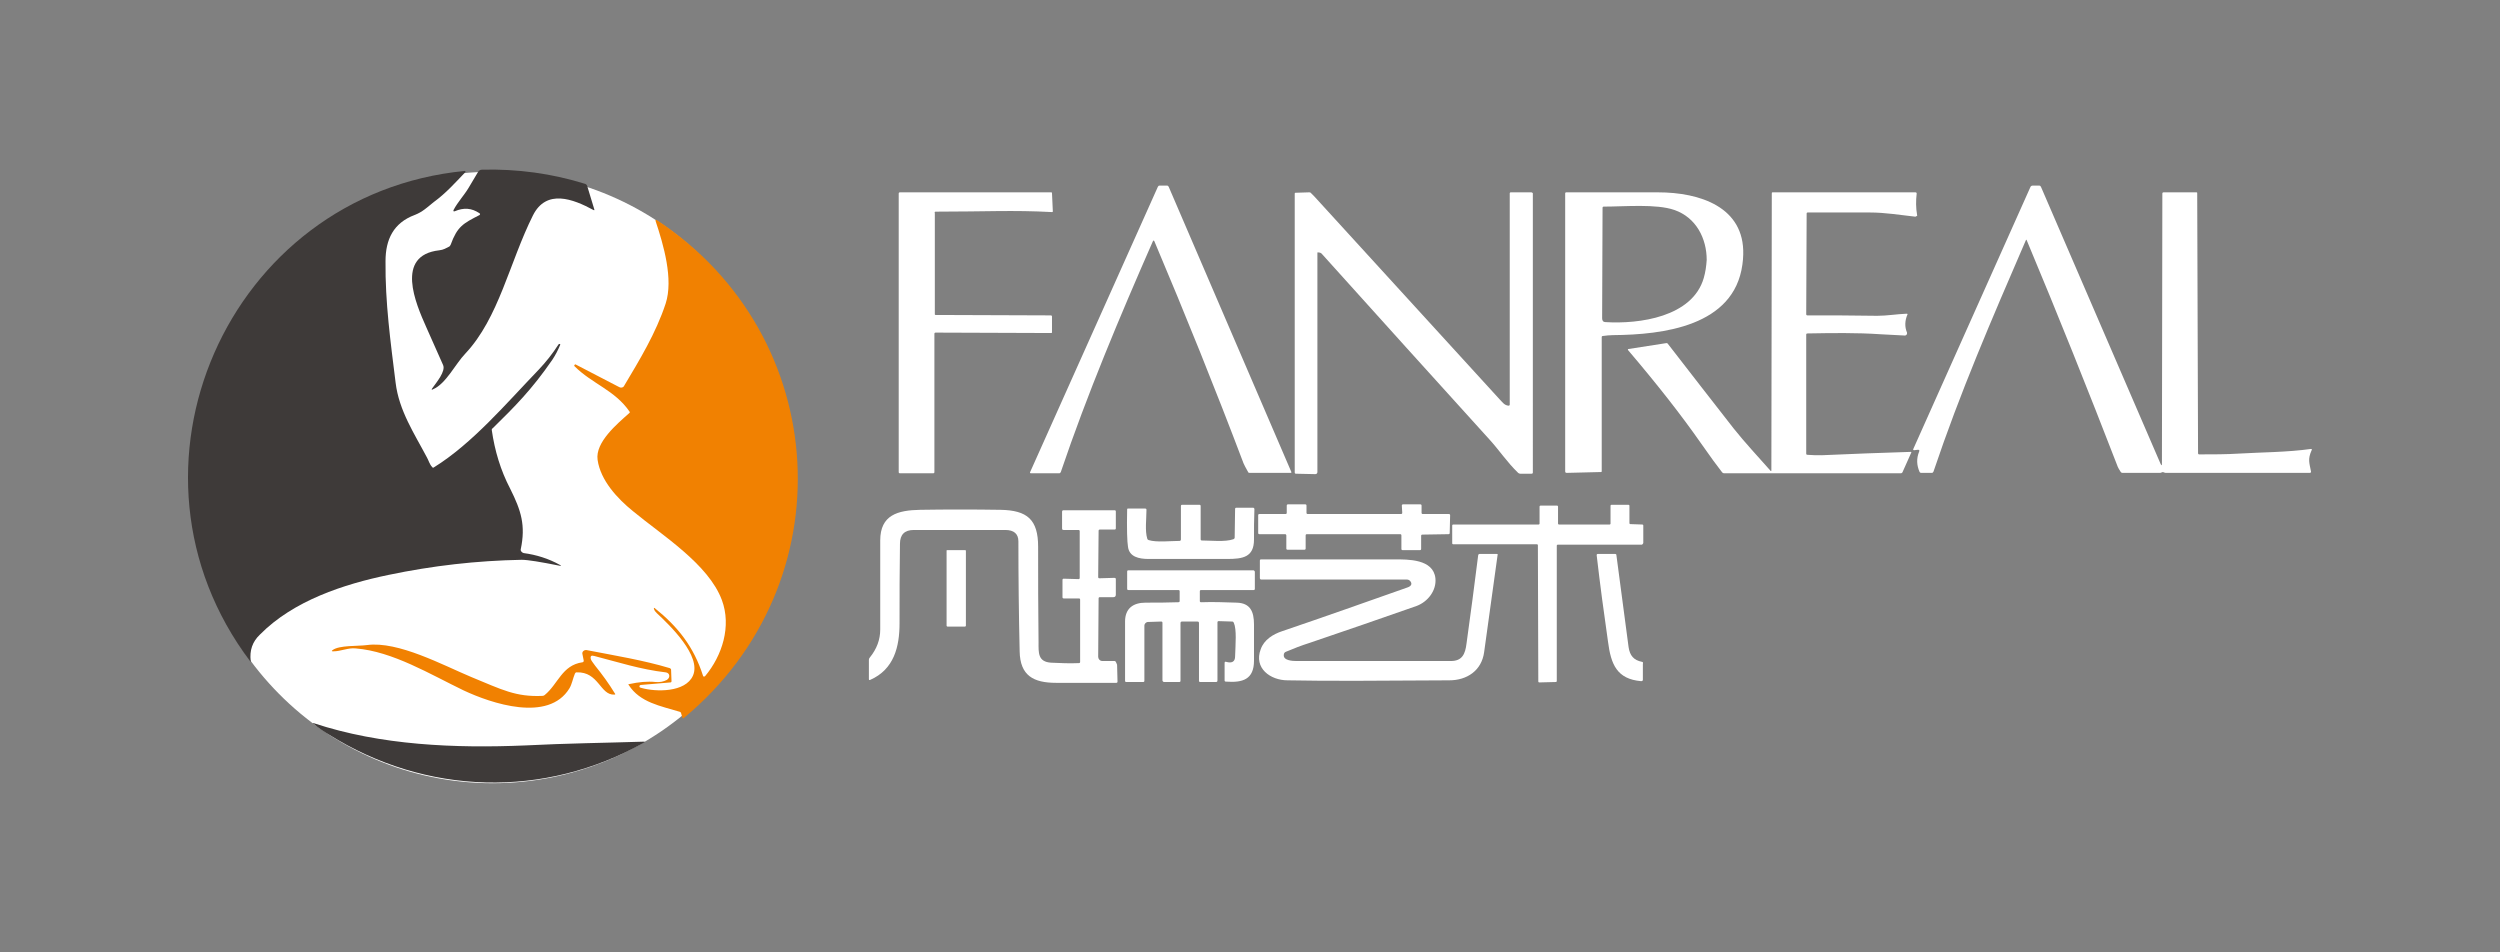 <svg xmlns="http://www.w3.org/2000/svg" xmlns:xlink="http://www.w3.org/1999/xlink" id="&#x30EC;&#x30A4;&#x30E4;&#x30FC;_1" x="0px" y="0px" viewBox="0 0 595.3 226.8" style="enable-background:new 0 0 595.3 226.8;" xml:space="preserve"><rect x="0" y="0" width="595.3" height="226.8" fill="#808080" stroke="none"/> <style type="text/css"> .st0{fill:#FFFFFF;} .st1{fill:#F18101;} .st2{fill:#3E3A39;} </style> <g> <ellipse class="st0" cx="117.3" cy="113.7" rx="72" ry="72.8"></ellipse> <path class="st0" d="M550.3,106.9c-5.6,0.8-12.1,0.8-17,1.1c-3.2,0.2-6.4,0.2-9.6,0.2c-0.2,0-0.3-0.1-0.3-0.3L523.2,46 c0-0.2-0.1-0.2-0.2-0.2h-7.8c-0.2,0-0.3,0.1-0.3,0.3l-0.1,64.3c0,0.5-0.1,0.5-0.3,0.1l-28.5-66c-0.1-0.2-0.2-0.3-0.4-0.3h-1.6 c-0.2,0-0.4,0.1-0.5,0.3l-27.9,62.4c-0.1,0.2,0,0.3,0.2,0.3l0.9-0.1c0.3,0,0.4,0.1,0.3,0.4c-0.7,1.7-0.6,3.3,0.1,4.9 c0.1,0.1,0.2,0.2,0.3,0.2l2.6,0c0.2,0,0.3-0.1,0.4-0.3c6.4-19,13.7-35.9,22-55.1c0.1-0.2,0.1-0.2,0.2,0c7.5,17.9,14.7,35.9,21.7,54 c0.1,0.2,0.3,0.6,0.7,1.2c0.1,0.1,0.2,0.2,0.4,0.2l8.8,0c0.2,0,0.4,0,0.5-0.1c0.2-0.1,0.4-0.1,0.6,0c0.2,0.1,0.3,0.1,0.5,0.1 l34.2,0c0.2,0,0.3-0.1,0.3-0.3c-0.4-2.1-0.8-2.9,0.1-5C550.6,107.1,550.5,106.9,550.3,106.9z"></path> <path class="st0" d="M222.8,50.4c11.7,0,18.5-0.4,27.7,0.1c0.2,0,0.2-0.1,0.2-0.2l-0.2-4.3c0-0.2-0.1-0.2-0.2-0.2l-36,0 c-0.2,0-0.3,0.1-0.3,0.3v66.3c0,0.2,0.1,0.3,0.3,0.3l7.9,0c0.2,0,0.3-0.1,0.3-0.3V79.5c0-0.2,0.1-0.3,0.3-0.3l27.5,0.1 c0.2,0,0.2-0.1,0.2-0.2l0-3.7c0-0.2-0.1-0.3-0.3-0.3l-27.4-0.1c-0.2,0-0.2-0.1-0.2-0.2v-24C222.5,50.5,222.6,50.4,222.8,50.4z"></path> <g> <path class="st0" d="M278.3,44.5c-0.1-0.2-0.2-0.3-0.4-0.3h-1.8c-0.2,0-0.3,0.1-0.4,0.3l-30.4,67.9c-0.1,0.2,0,0.3,0.2,0.3l6.7,0 c0.2,0,0.3-0.1,0.4-0.3c6.3-18.6,14-36.9,21.9-54.9c0.1-0.3,0.3-0.3,0.4,0c7.4,17.5,14.5,35.1,21.2,52.8c0.2,0.4,0.5,1.1,1.1,2.1 c0.1,0.2,0.2,0.2,0.4,0.2l9.8,0c0.1,0,0.1-0.1,0.1-0.2L278.3,44.5z"></path> <path class="st0" d="M364.6,45.8l-4.9,0c-0.1,0-0.2,0.1-0.2,0.2v50.3c0,0.2-0.1,0.3-0.3,0.3c-1-0.1-1.4-0.8-2.1-1.5 c-14.7-16.1-29.5-32.3-44.2-48.4c-0.3-0.3-0.5-0.5-0.8-0.8c-0.1-0.1-0.3-0.1-0.4-0.1l-3.2,0.1c-0.2,0-0.2,0.1-0.2,0.3v66.3 c0,0.2,0.1,0.3,0.3,0.3l4.6,0.1c0.3,0,0.5-0.2,0.5-0.5l0-52.2c0-0.1,0-0.1,0.1-0.1c0.4,0,0.8,0.1,1,0.4 c13.3,14.8,26.6,29.5,40,44.3c2.1,2.3,4.1,5.3,6.7,7.8c0.1,0.1,0.3,0.2,0.5,0.2h2.7c0.2,0,0.3-0.1,0.3-0.3V46 C364.9,45.9,364.8,45.8,364.6,45.8z"></path> </g> <g> <path class="st0" d="M456.5,51.2c-0.3-1.7-0.3-3.4-0.1-5.1c0-0.2-0.1-0.3-0.3-0.3l-34,0c-0.2,0-0.2,0.1-0.2,0.3l-0.1,65.9 c0,0.2-0.1,0.2-0.2,0.1c-3-3.4-6.1-6.7-8.8-10.1c-5.2-6.6-10.4-13.4-15.7-20.2c-0.1-0.1-0.2-0.1-0.3-0.1l-9,1.4 c-0.2,0-0.2,0.1-0.1,0.3c6.9,8.1,12.7,15.5,17.3,22.1c2.3,3.3,4,5.6,5.1,7c0.1,0.1,0.3,0.2,0.4,0.2l42.1,0c0.2,0,0.3-0.1,0.4-0.2 l2.1-4.7c0.1-0.1,0-0.2-0.1-0.2c-7.1,0.2-14.1,0.5-21.2,0.8c-1.2,0-2.3,0-3.4-0.1c-0.2,0-0.3-0.1-0.3-0.3l0-28.3 c0-0.2,0.1-0.3,0.3-0.3c5.8-0.1,11.7-0.2,17.5,0.2c1.9,0.1,3.8,0.2,5.7,0.3c0.3,0,0.6-0.3,0.5-0.7c-0.6-1.4-0.5-2.9,0.1-4.3 c0.1-0.1,0-0.2-0.2-0.2c-2.4,0.1-4.7,0.5-7,0.5c-5.5-0.1-11.1-0.1-16.6-0.1c-0.2,0-0.3-0.1-0.3-0.3l0.1-24c0-0.1,0.1-0.2,0.2-0.2 c5,0,9.9,0,14.9,0c3.6,0,7.2,0.6,10.8,1C456.5,51.4,456.6,51.4,456.5,51.2z"></path> <path class="st0" d="M414.9,63c0.1-0.8,0.2-1.6,0.2-2.4c0.3-11.3-10.3-14.8-20.3-14.8c-7.3,0-14.6,0-21.9,0 c-0.1,0-0.2,0.1-0.2,0.2v0v66.2v0c0,0.3,0.1,0.4,0.4,0.4l8.1-0.2c0.2,0,0.2-0.1,0.2-0.2v0c0,0,0,0,0,0l0-31.9 c0-0.2,0.1-0.3,0.3-0.3c0.8-0.1,1.6-0.2,2.4-0.2C396,79.7,412.9,77.7,414.9,63z M405.7,66.2c-2.7,9.3-15.4,11-23.4,10.5 c-0.5,0-0.8-0.3-0.8-0.9l0.1-26.3c0-0.2,0.1-0.3,0.3-0.3c5,0,12.5-0.7,16.8,0.8c5.2,1.8,7.7,6.8,7.7,11.9 C406.3,63.4,406.1,64.8,405.7,66.2z"></path> </g> <path class="st1" d="M156.4,52.4c-0.2-0.1-0.4,0-0.3,0.2c1.9,5.7,4.3,13.9,2.4,19.7c-2.3,7-6.2,13.4-9.9,19.6 c-0.2,0.4-0.7,0.5-1.1,0.3l-10.4-5.4c-0.1-0.1-0.2,0-0.3,0.1c-0.1,0.1-0.1,0.2,0,0.3c4.2,4.2,9.6,5.7,13.1,10.8 c0.1,0.1,0.1,0.3-0.1,0.4c-2.8,2.5-8.1,6.9-7.5,11.1c0.7,4.9,4.7,9.2,8.4,12.2c7,5.8,18,12.6,21.2,21.2c2.3,6.2,0.1,13.2-4,18.1 c-0.2,0.2-0.5,0.1-0.5-0.1c-2.2-6.9-6-11.7-11.5-16.1c-0.2-0.1-0.2-0.1-0.2,0.1c0.1,0.5,0.4,0.8,0.7,1.1 c3.1,2.9,10.7,10.2,8.6,14.9c-1.8,4-8.8,3.9-12.3,2.9c-0.1,0-0.2-0.1-0.3-0.1c-0.3-0.2-0.1-0.6,0.2-0.6l7-0.6 c0.2,0,0.3-0.1,0.3-0.3l-0.1-2.7c0-0.2-0.1-0.3-0.3-0.4c-6.3-1.9-13.1-3-19.8-4.3c-0.6-0.1-1.2,0.4-1,1l0.3,1.5 c0,0.2-0.1,0.4-0.3,0.4c-4.9,0.7-5.8,5.2-9,7.8c-0.1,0.1-0.3,0.2-0.5,0.2c-6.4,0.3-9.7-1.5-17-4.5c-6.7-2.8-17.4-8.6-24.8-7.6 c-2.2,0.3-6.6,0-8.2,1.2c-0.3,0.2-0.2,0.3,0.1,0.3c1.9,0,3.6-0.9,5.4-0.7c8.8,0.7,17.8,6.2,25.7,10c6.6,3.1,20.2,7.7,25.2-0.5 c0.6-1,0.8-2.3,1.3-3.5c0.1-0.2,0.2-0.3,0.4-0.3c5.3-0.2,5.6,5.5,9,5.3c0.2,0,0.3-0.1,0.1-0.3c-1.4-2.3-3-4.5-4.7-6.6 c-0.5-0.7-0.9-1.2-1-1.5c-0.2-0.8,0.1-1,0.8-0.8c5.8,1.5,11,3.2,17,3.9c1,0.1,1.2,1.2,0.3,1.8c-0.8,0.4-1.6,0.6-2.7,0.5 c-1.9-0.2-4,0-6.3,0.5c-0.2,0-0.2,0.1-0.1,0.2c2.7,4.2,7.6,5,12.2,6.4c0.2,0.1,0.3,0.2,0.3,0.4l0.3,1c0.1,0.2,0.2,0.2,0.3,0.1 C201.6,138.9,198.3,80,156.4,52.4z"></path> <g> <path class="st0" d="M306.3,127.5v3.1c0,0.2,0.1,0.3,0.3,0.3l4,0c0.2,0,0.3-0.1,0.3-0.3l0-3.1c0-0.2,0.1-0.3,0.3-0.3l22.2,0 c0.2,0,0.3,0.1,0.3,0.3v3.2c0,0.2,0.1,0.3,0.3,0.3h4.1c0.2,0,0.3-0.1,0.3-0.3v-3.1c0-0.2,0.1-0.3,0.3-0.3l6.2-0.1 c0.2,0,0.3-0.1,0.3-0.3l0.1-4.2c0-0.2-0.1-0.3-0.3-0.3h-6.2c-0.2,0-0.3-0.1-0.3-0.3v-1.7c0-0.2-0.1-0.3-0.3-0.3h-4.1 c-0.2,0-0.3,0.1-0.3,0.3l0.1,1.7c0,0.2-0.1,0.3-0.3,0.3h-22.2c-0.2,0-0.3-0.1-0.3-0.3v-1.7c0-0.2-0.1-0.3-0.3-0.3h-4.1 c-0.2,0-0.3,0.1-0.3,0.3v1.7c0,0.2-0.1,0.3-0.3,0.3h-6.2c-0.2,0-0.3,0.1-0.3,0.3v4.2c0,0.2,0.1,0.3,0.3,0.3l6.2,0 C306.1,127.2,306.3,127.3,306.3,127.5z"></path> <path class="st0" d="M391.3,129.3v-4.2c0-0.1-0.1-0.2-0.2-0.2l-2.9-0.1c-0.1,0-0.2-0.1-0.2-0.2l0-4.2c0-0.1-0.1-0.2-0.2-0.2h-4.1 c-0.1,0-0.2,0.1-0.2,0.2v4.3c0,0.1-0.1,0.2-0.2,0.2l-12.1,0c-0.1,0-0.2-0.1-0.2-0.2v-4.1c0-0.1-0.1-0.2-0.2-0.2l-4,0 c-0.1,0-0.2,0.1-0.2,0.2l0,4.1c0,0.1-0.1,0.2-0.2,0.2H346c-0.1,0-0.2,0.1-0.2,0.2v4.3c0,0.1,0.1,0.2,0.2,0.2h20 c0.1,0,0.2,0.1,0.2,0.2l0.1,32.5c0,0.1,0.1,0.2,0.2,0.2l4-0.1c0.1,0,0.2-0.1,0.2-0.2v-32.3c0-0.1,0.1-0.2,0.2-0.2h20.1 C391.2,129.5,391.3,129.4,391.3,129.3z"></path> <path class="st0" d="M273.5,133.1c6.2,0,12.4,0,18.7,0c3.7,0,6.4-0.4,6.4-4.6c0-2.4,0-4.9,0.1-7.3c0-0.1-0.1-0.3-0.3-0.3h-4 c-0.2,0-0.3,0.1-0.3,0.3L294,128c0,0.2-0.1,0.3-0.3,0.4c-2,0.7-5.4,0.3-7.5,0.3c-0.2,0-0.3-0.1-0.3-0.3v-7.9 c0-0.2-0.1-0.3-0.3-0.3h-4.1c-0.2,0-0.3,0.1-0.3,0.3v8c0,0.1-0.1,0.3-0.3,0.3c-2.1,0-5.5,0.4-7.4-0.2c-0.2-0.1-0.3-0.2-0.3-0.3 c-0.6-1.9-0.2-4.8-0.2-6.9c0-0.2-0.1-0.3-0.3-0.3h-4.1c-0.2,0-0.2,0.1-0.2,0.2c-0.1,4.7,0,7.7,0.2,8.9 C268.9,132.6,271.2,133.1,273.5,133.1z"></path> <path class="st0" d="M265.4,157.4h-2.9c-0.6,0-1-0.5-1-1l0.1-13.9c0-0.2,0.1-0.3,0.3-0.3h3.2c0.4,0,0.6-0.2,0.6-0.6l0-3.7 c0-0.2-0.1-0.3-0.4-0.3l-3.5,0.1c-0.2,0-0.3-0.1-0.3-0.3l0.1-11c0-0.2,0.1-0.3,0.3-0.3h3.5c0.2,0,0.3-0.1,0.3-0.3l0-4 c0-0.2-0.1-0.3-0.3-0.3h-12.1c-0.3,0-0.4,0.1-0.4,0.4v3.9c0,0.3,0.1,0.4,0.4,0.4h3.5c0.2,0,0.3,0.1,0.3,0.3v11.1 c0,0.2-0.1,0.3-0.3,0.3l-3.5-0.1c-0.2,0-0.3,0.1-0.3,0.3v4.1c0,0.2,0.1,0.3,0.3,0.3h3.6c0.2,0,0.3,0.1,0.3,0.3v14.8 c0,0.2-0.1,0.3-0.3,0.3c-2.2,0.1-4.4,0-6.6-0.1c-3.2-0.2-3-2.4-3-4.9c-0.1-7.6-0.1-15.1-0.1-22.7c0-6.5-2.6-8.7-9-8.8 c-6.4-0.1-12.8-0.1-19.1,0c-5.3,0.1-9.5,1.2-9.5,7.3c0,7.1,0,14.1,0,21.2c0,2.4-0.8,4.6-2.5,6.7c-0.1,0.1-0.2,0.3-0.2,0.5l0,4.6 c0,0.2,0.1,0.3,0.3,0.2c5.7-2.5,7-7.9,7-13.5c0-6.3,0-12.6,0.1-18.9c0-2.2,1.1-3.3,3.3-3.3c7.3,0,14.6,0,21.8,0 c2,0,3.1,0.9,3.1,2.7c0,8.7,0.1,17.5,0.3,26.2c0.1,5.8,3.3,7.5,8.7,7.5c4.8,0,9.5,0,14.3,0c0.2,0,0.3-0.1,0.3-0.3l-0.1-4 C265.7,157.5,265.6,157.4,265.4,157.4z"></path> <path class="st0" d="M229.8,131h-4.2c-0.1,0-0.2,0-0.2,0.1c0,0,0,0,0,0.1V149v0c0,0.1,0.1,0.2,0.2,0.2h4.2c0.1,0,0.2-0.1,0.2-0.2 v0v-17.8C230,131.1,230,131,229.8,131z"></path> <path class="st0" d="M356.4,131.9h-4.1c-0.1,0-0.2,0.1-0.3,0.2c-0.9,7.1-1.8,14.1-2.8,21.2c-0.3,2.4-1,4.1-3.7,4.1 c-12.3,0-24.5,0-36.8,0c-0.9,0-3.2-0.1-3-1.5c0-0.3,0.2-0.6,0.5-0.7c1.9-0.8,3.7-1.5,5.6-2.1c8.5-2.9,17-5.8,25.5-8.8 c2.7-1,4.8-3.7,4.5-6.6c-0.5-4.6-6.5-4.5-9.8-4.5c-10.6,0-21.1,0-31.7,0c-0.2,0-0.3,0.1-0.3,0.3v4.2c0,0.1,0.1,0.3,0.3,0.3l34.7,0 c0.4,0,0.7,0.2,0.9,0.5c0.4,0.6,0.1,1.1-0.8,1.4c-9.9,3.5-19.8,7-29.8,10.4c-2.1,0.7-4.3,2-5.1,4.3c-1.7,4.5,2.3,7.4,6.4,7.4 c9.4,0.2,22.2,0.1,38.5,0c4.2,0,7.7-2.3,8.3-6.7c1.1-7.7,2.1-15.4,3.2-23.1C356.7,132,356.6,131.9,356.4,131.9z"></path> <path class="st0" d="M391,157.6c-2-0.4-2.9-1.5-3.2-3.5c-1-7.3-1.9-14.6-2.9-21.9c0-0.2-0.1-0.3-0.4-0.3h-4 c-0.2,0-0.3,0.1-0.3,0.3c0.8,6.9,1.7,13.7,2.7,20.6c0.7,5.4,2.1,8.9,7.9,9.4c0.2,0,0.4-0.1,0.4-0.3l0-3.8 C391.3,157.8,391.2,157.6,391,157.6z"></path> <path class="st0" d="M298.4,135.8h-29.7c-0.2,0-0.3,0.1-0.3,0.3v4.1c0,0.2,0.1,0.3,0.3,0.3h11.9c0.2,0,0.3,0.1,0.3,0.3v2.3 c0,0.2-0.1,0.3-0.3,0.3c-2.6,0.1-5.2,0.1-7.8,0.1c-3,0-4.9,1.4-4.9,4.5c0,4.7,0,9.4,0,14.1c0,0.2,0.1,0.3,0.3,0.3l4,0 c0.2,0,0.3-0.1,0.3-0.3v-13.1c0-0.5,0.4-0.9,0.9-0.9l3.1-0.1c0.2,0,0.3,0.1,0.3,0.3l0,13.7c0,0.2,0.2,0.4,0.4,0.4h3.6 c0.2,0,0.3-0.1,0.3-0.3v-13.7c0-0.3,0.1-0.4,0.4-0.4h3.6c0.3,0,0.4,0.1,0.4,0.4v13.7c0,0.2,0.1,0.3,0.3,0.3h3.7 c0.3,0,0.4-0.1,0.4-0.4l0-13.8c0-0.2,0.1-0.3,0.3-0.3l3.2,0.1c0.2,0,0.3,0.1,0.4,0.3c0.7,1.6,0.4,5,0.3,8c0,1.2-0.7,1.7-2.1,1.3 c-0.3-0.1-0.4,0-0.4,0.3l0,4.1c0,0.2,0.1,0.3,0.3,0.3c4,0.3,6.7-0.5,6.7-5c0-2.9,0-5.7,0-8.6c0-3.1-0.9-5.1-4.1-5.2 c-2.8-0.1-5.7-0.2-8.5-0.1c-0.2,0-0.3-0.1-0.3-0.3v-2.3c0-0.2,0.1-0.3,0.3-0.3l12.5,0c0.2,0,0.3-0.1,0.3-0.3v-4.1 C298.7,135.9,298.6,135.8,298.4,135.8z"></path> </g> <g> <path class="st2" d="M108.3,50.3c2.1-0.9,4-0.8,5.9,0.5c0.2,0.1,0.1,0.3,0,0.4c-3.9,2-5.3,2.7-6.9,7.1c-0.1,0.2-0.2,0.3-0.3,0.4 c-0.8,0.4-1.4,0.8-2.4,0.9c-10.6,1.2-5.6,12.7-3.1,18.3c1.3,3,2.7,6,4,9c0.7,1.5-1.6,4.2-2.6,5.6c-0.2,0.3-0.1,0.4,0.2,0.2 c3.1-1.3,5.3-6,7.7-8.5c8-8.5,10.5-21.7,16.1-32.9c3.2-6.4,9.6-3.9,14.4-1.3c0.2,0.1,0.3,0.1,0.2-0.2l-1.7-5.6 c-0.1-0.2-0.2-0.3-0.4-0.4c-8-2.5-16.2-3.6-24.6-3.4c-0.4,0-0.8,0.2-1,0.6c-0.7,1.2-1.4,2.4-2.2,3.7c-1,1.7-2.6,3.4-3.6,5.3 C107.9,50.3,108,50.4,108.3,50.3z"></path> <path class="st2" d="M92.5,136.9c10.5-2.2,21-3.4,31.7-3.6c1.5,0,4.5,0.5,9,1.4c0.5,0.1,0.5,0,0.1-0.2c-2.7-1.5-5.6-2.4-8.6-2.8 c-0.4-0.1-0.8-0.5-0.7-0.9c1.2-5.7,0.1-9.2-2.5-14.4c-2.3-4.4-3.7-9.1-4.4-14c0-0.2,0-0.3,0.2-0.4c5.3-5.2,9.3-9.2,14.2-16.3 c0.8-1.2,1.4-2.4,1.9-3.6c0-0.1,0-0.2-0.1-0.2c-0.1,0-0.2,0-0.3,0.1c-1.4,2.2-3,4.2-4.7,6c-7.7,8-15.8,17.6-25,23.3 c-0.1,0.1-0.3,0.1-0.4-0.1c-0.6-0.6-0.9-1.7-1.2-2.2c-3-5.7-6.7-11.2-7.5-17.9c-1.2-9.7-2.5-19.1-2.4-28.9c0-5.2,1.9-9.1,6.9-11 c1.9-0.7,3.1-1.9,4.6-3.1c2.9-2.1,5.1-4.6,7.5-7.1c0.1-0.1,0-0.3-0.1-0.3c-56.6,5.5-85.5,71.2-51.1,116.8c0.1,0.1,0.2,0,0.1-0.1 c-0.3-2.5,0.4-4.6,2.2-6.3C69.9,143,81.9,139.1,92.5,136.9z"></path> <path class="st2" d="M153.4,176.6c-9.4,0.3-18.5,0.4-28.3,0.9c-16.7,0.7-34.4,0-50.4-5.3c-0.3-0.1-0.3,0-0.1,0.1 c1.3,1.1,2.5,1.9,3.7,2.6c23.1,14.5,51.4,15.3,75.1,1.9C153.6,176.7,153.5,176.6,153.4,176.6z"></path> </g> </g> </svg>